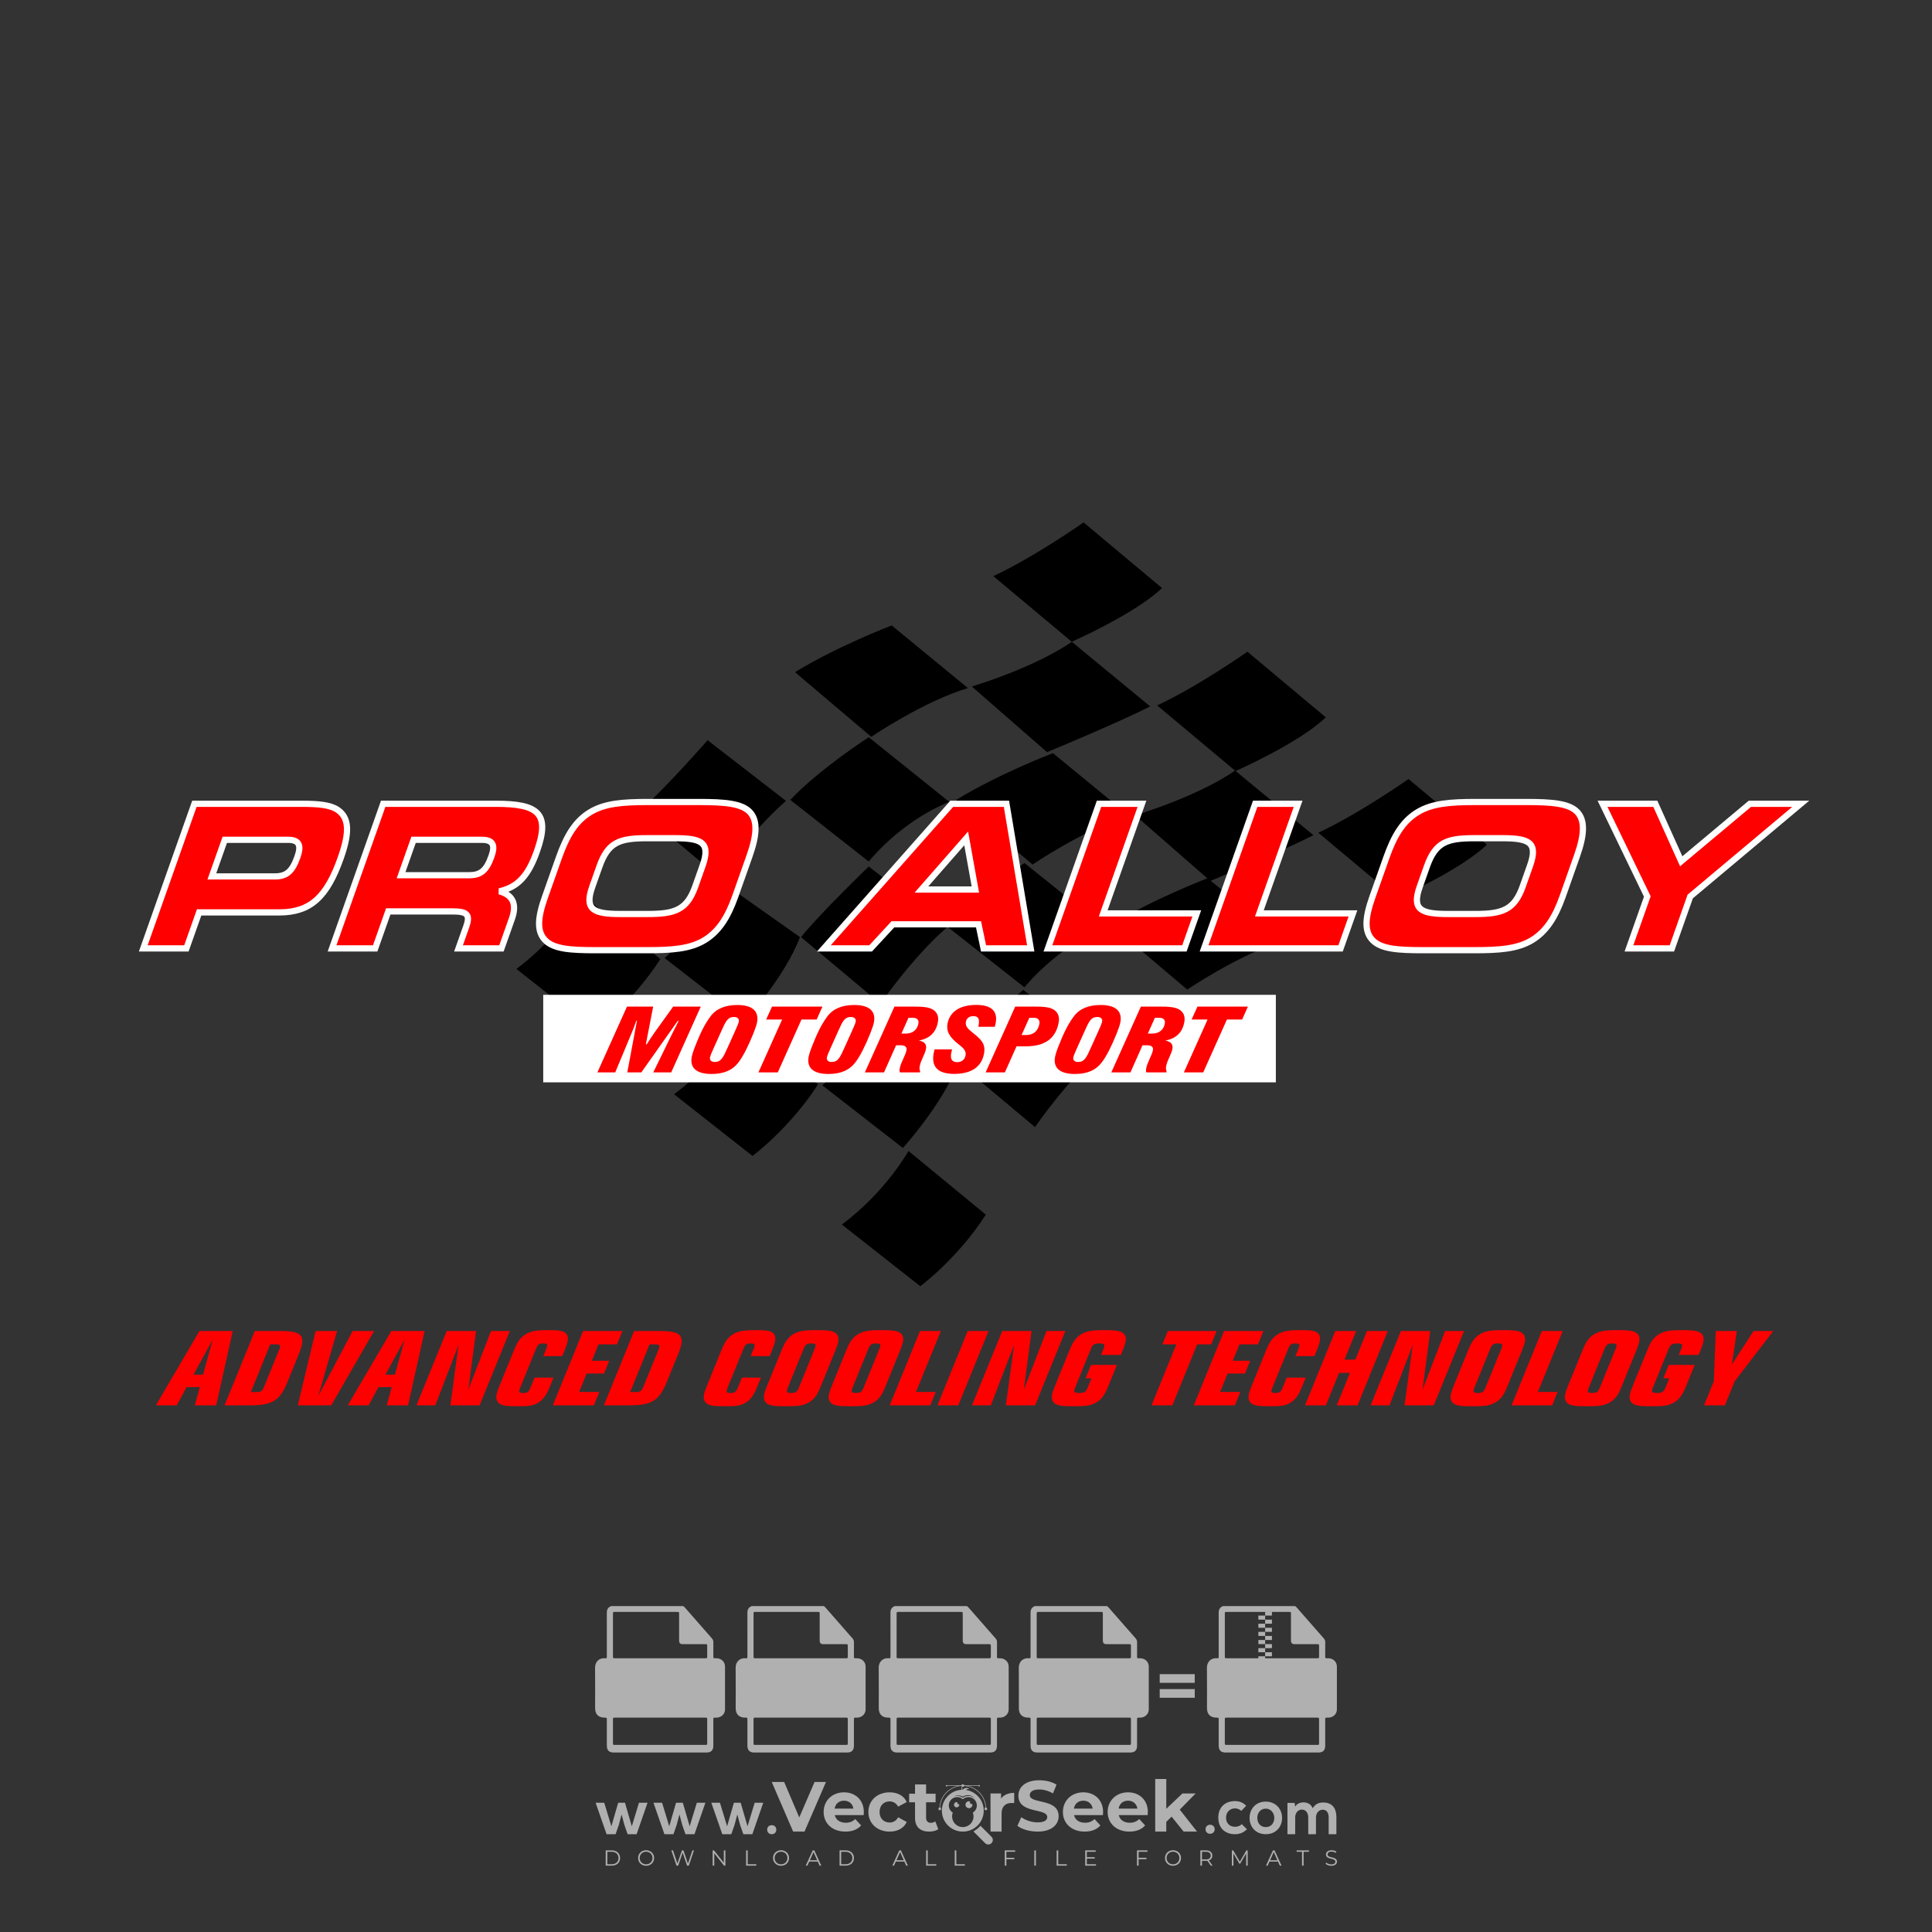 <?xml version="1.0" encoding="iso-8859-1"?>
<!-- Generator: Adobe Illustrator 27.0.0, SVG Export Plug-In . SVG Version: 6.00 Build 0)  -->
<svg version="1.1" id="Layer_1" xmlns="http://www.w3.org/2000/svg" xmlns:xlink="http://www.w3.org/1999/xlink" x="0px" y="0px"
	 viewBox="0 0 500 500" style="enable-background:new 0 0 500 500;" xml:space="preserve">
<rect x="0" y="0" width="500" height="500" fill="#333333" stroke="none"/>
<g id="watermark_1_">
	<g>
		<g id="watermark" style="opacity:0.61;">
			<g>
				<g>
					<g>
						<g>
							<polygon style="fill:#FFFFFF;" points="213.765,461.172 208.204,474.017 205.268,474.017 199.726,461.172 202.938,461.172 
								206.846,470.347 210.81,461.172 							"/>
						</g>
						<g>
							<path style="fill:#FFFFFF;" d="M223.507,469.741h-7.469c0.275,1.23,1.321,1.982,2.826,1.982c1.046,0,1.798-0.312,2.477-0.954
								l1.523,1.651c-0.917,1.046-2.294,1.597-4.074,1.597c-3.413,0-5.634-2.147-5.634-5.083c0-2.954,2.257-5.083,5.267-5.083
								c2.899,0,5.138,1.945,5.138,5.12C223.562,469.191,223.526,469.503,223.507,469.741 M216.002,468.071h4.863
								c-0.202-1.248-1.138-2.055-2.422-2.055C217.139,466.016,216.204,466.805,216.002,468.071"/>
						</g>
						<g>
							<path style="fill:#FFFFFF;" d="M224.735,468.934c0-2.973,2.294-5.083,5.505-5.083c2.074,0,3.707,0.899,4.423,2.514
								l-2.22,1.193c-0.532-0.936-1.321-1.358-2.221-1.358c-1.45,0-2.587,1.009-2.587,2.734c0,1.725,1.138,2.734,2.587,2.734
								c0.899,0,1.688-0.404,2.221-1.358l2.22,1.211c-0.716,1.578-2.349,2.495-4.423,2.495
								C227.029,474.017,224.735,471.907,224.735,468.934"/>
						</g>
						<g>
							<path style="fill:#FFFFFF;" d="M242.828,473.393c-0.587,0.422-1.45,0.624-2.331,0.624c-2.33,0-3.688-1.193-3.688-3.542
								v-4.055h-1.523v-2.202h1.523v-2.404h2.863v2.404h2.459v2.202h-2.459v4.019c0,0.844,0.458,1.303,1.229,1.303
								c0.422,0,0.844-0.128,1.156-0.367L242.828,473.393z"/>
						</g>
					</g>
					<g>
						<path style="fill:#FFFFFF;" d="M262.474,463.997v2.643c-0.238-0.018-0.422-0.037-0.642-0.037
							c-1.578,0-2.624,0.862-2.624,2.753v4.661h-2.863v-9.873h2.734v1.303C259.776,464.493,260.951,463.997,262.474,463.997"/>
					</g>
					<g>
						<path style="fill:#FFFFFF;" d="M263.299,472.53l1.009-2.239c1.083,0.789,2.697,1.339,4.239,1.339
							c1.762,0,2.477-0.587,2.477-1.376c0-2.404-7.469-0.752-7.469-5.524c0-2.184,1.762-4,5.413-4c1.615,0,3.267,0.385,4.459,1.138
							l-0.918,2.257c-1.193-0.679-2.422-1.009-3.56-1.009c-1.761,0-2.44,0.66-2.44,1.468c0,2.367,7.468,0.734,7.468,5.45
							c0,2.147-1.78,3.982-5.45,3.982C266.492,474.017,264.437,473.411,263.299,472.53"/>
					</g>
					<g>
						<path style="fill:#FFFFFF;" d="M285.428,469.741h-7.469c0.275,1.23,1.321,1.982,2.826,1.982c1.046,0,1.798-0.312,2.477-0.954
							l1.523,1.651c-0.918,1.046-2.294,1.597-4.074,1.597c-3.413,0-5.634-2.147-5.634-5.083c0-2.954,2.257-5.083,5.267-5.083
							c2.9,0,5.138,1.945,5.138,5.12C285.484,469.191,285.447,469.503,285.428,469.741 M277.923,468.071h4.863
							c-0.202-1.248-1.138-2.055-2.422-2.055C279.061,466.016,278.125,466.805,277.923,468.071"/>
					</g>
					<g>
						<path style="fill:#FFFFFF;" d="M297.007,469.741h-7.469c0.275,1.23,1.321,1.982,2.826,1.982c1.046,0,1.798-0.312,2.477-0.954
							l1.523,1.651c-0.918,1.046-2.294,1.597-4.074,1.597c-3.413,0-5.634-2.147-5.634-5.083c0-2.954,2.257-5.083,5.267-5.083
							c2.899,0,5.138,1.945,5.138,5.12C297.062,469.191,297.025,469.503,297.007,469.741 M289.501,468.071h4.863
							c-0.202-1.248-1.138-2.055-2.422-2.055C290.639,466.016,289.703,466.805,289.501,468.071"/>
					</g>
					<g>
						<polygon style="fill:#FFFFFF;" points="303.208,470.145 301.831,471.503 301.831,474.017 298.969,474.017 298.969,460.401 
							301.831,460.401 301.831,468.108 306.016,464.144 309.429,464.144 305.318,468.328 309.796,474.017 306.327,474.017 						"/>
					</g>
					<g>
						<path style="fill:#FFFFFF;" d="M256.601,475.359L256.601,475.359l-2.86-2.86c-0.435,0.508-0.953,0.943-1.534,1.284
							c-0.092,0.069-0.186,0.136-0.283,0.199l3.027,3.027c0.456,0.456,1.195,0.456,1.65,0
							C257.057,476.554,257.057,475.815,256.601,475.359"/>
					</g>
					<g>
						<path style="fill:#FFFFFF;" d="M249.984,463.244c0.221-0.173,0.495-0.281,0.797-0.281c0.042,0,0.083,0.002,0.124,0.006
							c-0.214-0.156-0.478-0.249-0.764-0.249c-0.395,0-0.744,0.18-0.981,0.458c-0.051,0-0.1,0.006-0.151,0.008
							c0.039-0.077,0.064-0.162,0.064-0.255c0-0.234-0.143-0.434-0.346-0.519c0.087,0.126,0.138,0.279,0.138,0.445
							c0,0.122-0.031,0.237-0.081,0.341c-2.811,0.201-5.03,2.539-5.03,5.4c0,2.993,2.426,5.42,5.42,5.42
							c2.993,0,5.42-2.426,5.42-5.42C254.595,465.879,252.593,463.635,249.984,463.244 M247.983,464.656
							c0.435,0,0.844,0.112,1.199,0.309c0.374-0.245,0.82-0.387,1.299-0.387c0.711,0,1.348,0.312,1.784,0.806
							c-0.435-0.379-1.004-0.61-1.627-0.61c-0.449,0-0.87,0.12-1.234,0.329c-0.079,0.046-0.156,0.096-0.229,0.15
							c-0.065-0.048-0.133-0.093-0.204-0.134c-0.369-0.219-0.8-0.344-1.26-0.344c-0.3,0-0.588,0.054-0.854,0.152
							C247.196,464.754,247.578,464.656,247.983,464.656 M251.772,469.098c0.115,0.305,0.181,0.634,0.181,0.979
							c0,1.534-1.244,2.777-2.778,2.777c-1.534,0-2.777-1.243-2.777-2.777c0-0.345,0.066-0.674,0.181-0.979
							c-0.62-0.382-1.035-1.064-1.035-1.846c0-1.197,0.971-2.168,2.168-2.168c0.565,0,1.078,0.218,1.463,0.572
							c0.386-0.354,0.899-0.572,1.464-0.572c1.197,0,2.168,0.971,2.168,2.168C252.807,468.034,252.392,468.716,251.772,469.098"/>
					</g>
					<g>
						<path style="fill:#FFFFFF;" d="M251.666,467.061c0,0.497-0.404,0.901-0.901,0.901c-0.497,0-0.901-0.404-0.901-0.901
							s0.404-0.901,0.901-0.901c0.101,0,0.197,0.017,0.287,0.047c-0.03,0.062-0.045,0.132-0.045,0.204
							c0,0.273,0.221,0.494,0.494,0.494c0.05,0,0.099-0.008,0.146-0.022C251.66,466.941,251.666,467,251.666,467.061"/>
					</g>
					<g>
						<path style="fill:#FFFFFF;" d="M248.255,467.061c0,0.376-0.305,0.681-0.681,0.681c-0.376,0-0.681-0.305-0.681-0.681
							s0.305-0.681,0.681-0.681c0.076,0,0.149,0.013,0.217,0.035c-0.023,0.047-0.034,0.1-0.034,0.155
							c0,0.206,0.167,0.374,0.374,0.374c0.038,0,0.075-0.006,0.11-0.017C248.25,466.97,248.255,467.015,248.255,467.061"/>
					</g>
					<g>
						<g>
							<g>
								<rect x="242.908" y="467.83" style="fill:#FFFFFF;" width="0.616" height="0.616"/>
							</g>
							<g>
								<rect x="254.827" y="467.83" style="fill:#FFFFFF;" width="0.616" height="0.616"/>
							</g>
							<g>
								<path style="fill:#FFFFFF;" d="M255.205,468.082h-0.14c0-3.248-2.642-5.89-5.89-5.89c-3.248,0-5.89,2.642-5.89,5.89h-0.14
									c0-1.611,0.627-3.125,1.766-4.264c1.139-1.139,2.653-1.766,4.264-1.766c1.611,0,3.125,0.627,4.264,1.766
									C254.578,464.957,255.205,466.471,255.205,468.082"/>
							</g>
						</g>
						<g>
							<rect x="248.868" y="461.814" style="fill:#FFFFFF;" width="0.616" height="0.616"/>
						</g>
						<g>
							<rect x="244.95" y="462.052" style="fill:#FFFFFF;" width="8.45" height="0.14"/>
						</g>
						<g>
							<path style="fill:#FFFFFF;" d="M245.174,462.15c0,0.108-0.088,0.196-0.196,0.196c-0.108,0-0.196-0.088-0.196-0.196
								c0-0.108,0.088-0.196,0.196-0.196C245.086,461.954,245.174,462.042,245.174,462.15"/>
						</g>
						<g>
							<path style="fill:#FFFFFF;" d="M253.596,462.15c0,0.108-0.088,0.196-0.196,0.196c-0.108,0-0.196-0.088-0.196-0.196
								c0-0.108,0.088-0.196,0.196-0.196C253.509,461.954,253.596,462.042,253.596,462.15"/>
						</g>
					</g>
				</g>
				<g>
					<path style="fill:#FFFFFF;" d="M314.356,473.409c0,1.559-2.364,1.559-2.364,0C311.993,471.851,314.356,471.851,314.356,473.409
						z"/>
				</g>
				<g>
					<g>
						<g>
							<path style="fill:#FFFFFF;" d="M161.739,466.549l1.772,6.088l1.855-6.088h2.215l-2.823,8.14h-2.33l-0.837-2.396l-0.722-2.708
								l-0.722,2.708l-0.837,2.396h-2.33l-2.839-8.14h2.231l1.855,6.088l1.756-6.088H161.739z"/>
						</g>
						<g>
							<path style="fill:#FFFFFF;" d="M176.713,466.549l1.772,6.088l1.855-6.088h2.215l-2.823,8.14h-2.33l-0.837-2.396l-0.722-2.708
								l-0.722,2.708l-0.837,2.396h-2.33l-2.839-8.14h2.231l1.855,6.088l1.756-6.088H176.713z"/>
						</g>
						<g>
							<path style="fill:#FFFFFF;" d="M191.687,466.549l1.772,6.088l1.855-6.088h2.215l-2.823,8.14h-2.33l-0.837-2.396l-0.722-2.708
								l-0.722,2.708l-0.837,2.396h-2.33l-2.839-8.14h2.231l1.855,6.088l1.756-6.088H191.687z"/>
						</g>
					</g>
					<g>
						<path style="fill:#FFFFFF;" d="M200.908,473.52c0,1.559-2.364,1.559-2.364,0C198.545,471.962,200.908,471.962,200.908,473.52z
							"/>
					</g>
					<g>
						<path style="fill:#FFFFFF;" d="M322.71,473.409c-0.935,0.919-1.919,1.28-3.117,1.28c-2.346,0-4.3-1.411-4.3-4.282
							s1.953-4.284,4.3-4.284c1.149,0,2.035,0.329,2.921,1.199l-1.264,1.329c-0.476-0.428-1.066-0.64-1.623-0.64
							c-1.346,0-2.33,0.985-2.33,2.396c0,1.542,1.05,2.362,2.297,2.362c0.64,0,1.28-0.18,1.772-0.672L322.71,473.409z"/>
					</g>
					<g>
						<path style="fill:#FFFFFF;" d="M331.805,470.472c0,2.33-1.591,4.217-4.217,4.217c-2.626,0-4.201-1.887-4.201-4.217
							c0-2.314,1.609-4.217,4.185-4.217C330.149,466.255,331.805,468.158,331.805,470.472z M325.389,470.472
							c0,1.231,0.739,2.38,2.199,2.38c1.46,0,2.199-1.149,2.199-2.38c0-1.215-0.854-2.396-2.199-2.396
							C326.144,468.077,325.389,469.258,325.389,470.472z"/>
					</g>
					<g>
						<path style="fill:#FFFFFF;" d="M338.572,474.689v-4.332c0-1.068-0.559-2.035-1.658-2.035c-1.082,0-1.722,0.967-1.722,2.035
							v4.332h-2.003v-8.107h1.855l0.148,0.985c0.426-0.82,1.362-1.116,2.133-1.116c0.969,0,1.937,0.394,2.396,1.51
							c0.723-1.149,1.658-1.478,2.708-1.478c2.297,0,3.43,1.412,3.43,3.84v4.365h-2.003v-4.365c0-1.066-0.442-1.97-1.526-1.97
							c-1.082,0-1.756,0.935-1.756,2.003v4.332H338.572z"/>
					</g>
				</g>
			</g>
		</g>
		<g style="opacity:0.61;">
			<g>
				<g>
					<path style="fill:#FFFFFF;" d="M345.988,431.299c-0.006-1.224-0.959-2.121-2.189-2.14c-0.924-0.014-0.832,0.12-0.834-0.867
						c-0.003-1.097-0.007-2.194,0.003-3.292c0.003-0.379-0.112-0.691-0.362-0.976c-2.342-2.668-4.678-5.342-7.019-8.011
						c-0.12-0.137-0.275-0.244-0.414-0.366c-6.214,0-12.427,0-18.641,0c-0.794,0.293-1.14,0.868-1.138,1.709
						c0.01,3.748,0.004,7.496,0.004,11.243c0,0.556-0.003,0.589-0.55,0.551c-1.497-0.102-2.516,0.986-2.497,2.492
						c0.044,3.476,0.013,6.953,0.014,10.429c0.001,1.58,0.867,2.443,2.45,2.449c0.582,0.002,0.582,0.002,0.582,0.6
						c0,2.219-0.001,4.438,0.001,6.657c0.001,1.192,0.58,1.771,1.768,1.771c8.013,0.001,16.027,0.001,24.04,0
						c1.168,0,1.755-0.583,1.757-1.745c0.002-2.256,0-4.512,0.001-6.768c0-0.512,0.002-0.511,0.52-0.515
						c0.271-0.002,0.541,0.008,0.809-0.058c0.996-0.246,1.69-1.044,1.694-2.069C346.003,438.696,346.005,434.997,345.988,431.299z
						 M317.537,417.162c5.337,0,10.674,0,16.01,0c0.548,0,0.554,0.007,0.554,0.561c0.001,2.243-0.001,4.486,0.001,6.73
						c0.001,0.811,0.249,1.059,1.06,1.059c1.91,0.001,3.821,0,5.731,0.001c0.458,0,0.479,0.021,0.481,0.483
						c0.003,0.887,0.002,1.775,0,2.662c-0.001,0.477-0.024,0.498-0.504,0.499c-3.895,0.001-7.79,0-11.684,0
						c-3.882,0-7.765,0-11.647,0c-0.55,0-0.552-0.001-0.552-0.561c-0.001-3.624-0.001-7.247,0-10.871
						C316.987,417.166,316.991,417.162,317.537,417.162z M340.822,451.579c-3.883,0.001-7.766,0-11.65,0c-3.871,0-7.742,0-11.613,0
						c-0.572,0-0.574-0.002-0.574-0.579c-0.001-1.997-0.001-3.994,0.001-5.991c0-0.464,0.023-0.486,0.478-0.487
						c7.803-0.001,15.607-0.001,23.41,0c0.478,0,0.499,0.02,0.499,0.503c0.002,1.997,0.001,3.994,0,5.991
						C341.375,451.574,341.37,451.579,340.822,451.579z"/>
				</g>
				<g>
					<g>
						<rect x="327.418" y="417.053" style="fill:#FFFFFF;" width="1.757" height="1.054"/>
					</g>
					<g>
						<rect x="325.662" y="418.107" style="fill:#FFFFFF;" width="1.757" height="1.054"/>
					</g>
					<g>
						<rect x="327.418" y="419.161" style="fill:#FFFFFF;" width="1.757" height="1.054"/>
					</g>
					<g>
						<rect x="325.662" y="420.215" style="fill:#FFFFFF;" width="1.757" height="1.054"/>
					</g>
					<g>
						<rect x="327.418" y="421.269" style="fill:#FFFFFF;" width="1.757" height="1.054"/>
					</g>
					<g>
						<rect x="325.662" y="422.323" style="fill:#FFFFFF;" width="1.757" height="1.054"/>
					</g>
					<g>
						<rect x="327.418" y="423.378" style="fill:#FFFFFF;" width="1.757" height="1.054"/>
					</g>
					<g>
						<rect x="325.662" y="424.432" style="fill:#FFFFFF;" width="1.757" height="1.054"/>
					</g>
					<g>
						<rect x="327.418" y="425.486" style="fill:#FFFFFF;" width="1.757" height="1.054"/>
					</g>
					<g>
						<rect x="325.662" y="426.54" style="fill:#FFFFFF;" width="1.757" height="1.054"/>
					</g>
					<g>
						<rect x="327.418" y="427.594" style="fill:#FFFFFF;" width="1.757" height="1.054"/>
					</g>
					<g>
						<rect x="325.662" y="428.648" style="fill:#FFFFFF;" width="1.757" height="1.054"/>
					</g>
				</g>
			</g>
			<g>
				<path style="fill:#FFFFFF;" d="M187.637,431.299c-0.006-1.224-0.959-2.121-2.189-2.14c-0.924-0.014-0.832,0.12-0.834-0.867
					c-0.003-1.097-0.007-2.194,0.003-3.292c0.003-0.379-0.112-0.691-0.362-0.976c-2.342-2.668-4.678-5.342-7.019-8.011
					c-0.12-0.137-0.275-0.244-0.414-0.366c-6.214,0-12.427,0-18.641,0c-0.794,0.293-1.14,0.868-1.138,1.709
					c0.01,3.748,0.004,7.496,0.004,11.243c0,0.556-0.003,0.589-0.55,0.551c-1.497-0.102-2.516,0.986-2.497,2.492
					c0.044,3.476,0.013,6.953,0.014,10.429c0.001,1.58,0.867,2.443,2.45,2.449c0.582,0.002,0.582,0.002,0.582,0.6
					c0,2.219-0.001,4.438,0.001,6.657c0.001,1.192,0.58,1.771,1.768,1.771c8.013,0.001,16.027,0.001,24.04,0
					c1.168,0,1.755-0.583,1.757-1.745c0.002-2.256,0-4.512,0.001-6.768c0-0.512,0.002-0.511,0.52-0.515
					c0.271-0.002,0.541,0.008,0.809-0.058c0.996-0.246,1.69-1.044,1.694-2.069C187.652,438.696,187.655,434.997,187.637,431.299z
					 M159.187,417.162c5.337,0,10.674,0,16.01,0c0.548,0,0.554,0.007,0.554,0.561c0.001,2.243-0.001,4.486,0.001,6.73
					c0.001,0.811,0.249,1.059,1.06,1.059c1.91,0.001,3.821,0,5.731,0.001c0.458,0,0.479,0.021,0.481,0.483
					c0.003,0.887,0.002,1.775,0,2.662c-0.001,0.477-0.024,0.498-0.504,0.499c-3.895,0.001-7.79,0-11.684,0
					c-3.882,0-7.765,0-11.647,0c-0.55,0-0.552-0.001-0.552-0.561c-0.001-3.624-0.001-7.247,0-10.871
					C158.636,417.166,158.64,417.162,159.187,417.162z M182.472,451.579c-3.883,0.001-7.766,0-11.65,0c-3.871,0-7.742,0-11.613,0
					c-0.572,0-0.574-0.002-0.574-0.579c-0.001-1.997-0.001-3.994,0.001-5.991c0-0.464,0.023-0.486,0.478-0.487
					c7.803-0.001,15.607-0.001,23.41,0c0.478,0,0.499,0.02,0.499,0.503c0.002,1.997,0.001,3.994,0,5.991
					C183.024,451.574,183.019,451.579,182.472,451.579z"/>
			</g>
			<g>
				<path style="fill:#FFFFFF;" d="M159.779,440.669v-7.897h2.779c0.375,0,0.726,0.061,1.053,0.182
					c0.327,0.121,0.612,0.292,0.855,0.513c0.242,0.221,0.434,0.483,0.573,0.789c0.14,0.305,0.21,0.642,0.21,1.009
					c0,0.375-0.07,0.715-0.21,1.02c-0.14,0.305-0.331,0.568-0.573,0.789c-0.243,0.221-0.528,0.392-0.855,0.513
					c-0.327,0.121-0.678,0.182-1.053,0.182h-1.29v2.901H159.779z M162.58,436.356c0.39,0,0.684-0.111,0.882-0.331
					c0.199-0.22,0.298-0.474,0.298-0.761c0-0.14-0.024-0.276-0.072-0.408c-0.048-0.132-0.121-0.248-0.221-0.347
					c-0.099-0.099-0.223-0.178-0.37-0.237c-0.147-0.059-0.32-0.089-0.518-0.089h-1.312v2.173H162.58z"/>
				<path style="fill:#FFFFFF;" d="M166.308,432.771h1.731l3.177,5.294h0.088l-0.088-1.522v-3.772h1.478v7.897h-1.566l-3.353-5.592
					h-0.088l0.088,1.522v4.07h-1.467V432.771z"/>
				<path style="fill:#FFFFFF;" d="M177.922,436.334h3.872c0.022,0.089,0.04,0.195,0.055,0.32c0.014,0.125,0.022,0.25,0.022,0.375
					c0,0.507-0.077,0.985-0.231,1.434c-0.154,0.449-0.397,0.849-0.728,1.202c-0.353,0.375-0.776,0.666-1.268,0.871
					c-0.493,0.206-1.055,0.309-1.688,0.309c-0.574,0-1.114-0.103-1.622-0.309c-0.507-0.206-0.948-0.492-1.323-0.86
					c-0.375-0.367-0.673-0.803-0.894-1.307c-0.221-0.504-0.331-1.053-0.331-1.649c0-0.595,0.11-1.145,0.331-1.649
					c0.221-0.504,0.518-0.939,0.894-1.307c0.375-0.367,0.816-0.654,1.323-0.86c0.507-0.206,1.048-0.309,1.622-0.309
					c0.64,0,1.211,0.11,1.715,0.331c0.504,0.221,0.935,0.526,1.296,0.915l-1.025,1.004c-0.258-0.272-0.544-0.48-0.861-0.623
					c-0.316-0.143-0.695-0.215-1.136-0.215c-0.361,0-0.703,0.065-1.026,0.193c-0.324,0.129-0.607,0.311-0.85,0.546
					c-0.242,0.235-0.436,0.52-0.579,0.855c-0.143,0.335-0.215,0.708-0.215,1.119c0,0.412,0.072,0.785,0.215,1.12
					c0.143,0.335,0.338,0.62,0.584,0.855c0.246,0.235,0.531,0.418,0.855,0.546c0.323,0.129,0.669,0.193,1.037,0.193
					c0.419,0,0.773-0.061,1.064-0.182c0.29-0.121,0.538-0.278,0.744-0.469c0.148-0.132,0.275-0.3,0.381-0.502
					c0.106-0.202,0.189-0.428,0.248-0.678h-2.482V436.334z"/>
			</g>
			<g>
				<path style="fill:#FFFFFF;" d="M224.019,431.299c-0.006-1.224-0.959-2.121-2.189-2.14c-0.924-0.014-0.832,0.12-0.834-0.867
					c-0.003-1.097-0.007-2.194,0.003-3.292c0.003-0.379-0.112-0.691-0.362-0.976c-2.342-2.668-4.678-5.342-7.019-8.011
					c-0.12-0.137-0.275-0.244-0.414-0.366c-6.214,0-12.427,0-18.641,0c-0.794,0.293-1.14,0.868-1.138,1.709
					c0.01,3.748,0.004,7.496,0.004,11.243c0,0.556-0.003,0.589-0.55,0.551c-1.497-0.102-2.516,0.986-2.497,2.492
					c0.044,3.476,0.013,6.953,0.014,10.429c0.001,1.58,0.867,2.443,2.45,2.449c0.582,0.002,0.582,0.002,0.582,0.6
					c0,2.219-0.001,4.438,0.001,6.657c0.001,1.192,0.58,1.771,1.768,1.771c8.013,0.001,16.027,0.001,24.04,0
					c1.168,0,1.755-0.583,1.757-1.745c0.002-2.256,0-4.512,0.001-6.768c0-0.512,0.002-0.511,0.52-0.515
					c0.271-0.002,0.541,0.008,0.809-0.058c0.997-0.246,1.69-1.044,1.694-2.069C224.034,438.696,224.036,434.997,224.019,431.299z
					 M195.568,417.162c5.337,0,10.674,0,16.01,0c0.548,0,0.554,0.007,0.554,0.561c0.001,2.243-0.001,4.486,0.001,6.73
					c0.001,0.811,0.249,1.059,1.06,1.059c1.91,0.001,3.821,0,5.731,0.001c0.458,0,0.479,0.021,0.481,0.483
					c0.003,0.887,0.002,1.775,0,2.662c-0.001,0.477-0.024,0.498-0.504,0.499c-3.895,0.001-7.79,0-11.684,0
					c-3.882,0-7.765,0-11.647,0c-0.55,0-0.552-0.001-0.552-0.561c-0.001-3.624-0.001-7.247,0-10.871
					C195.018,417.166,195.022,417.162,195.568,417.162z M218.854,451.579c-3.883,0.001-7.766,0-11.65,0c-3.871,0-7.742,0-11.613,0
					c-0.572,0-0.574-0.002-0.574-0.579c-0.001-1.997-0.001-3.994,0.001-5.991c0-0.464,0.023-0.486,0.478-0.487
					c7.803-0.001,15.607-0.001,23.41,0c0.478,0,0.499,0.02,0.499,0.503c0.002,1.997,0.001,3.994,0,5.991
					C219.406,451.574,219.401,451.579,218.854,451.579z"/>
			</g>
			<g>
				<path style="fill:#FFFFFF;" d="M205.111,432.771h1.699l2.967,7.897h-1.644l-0.651-1.886h-3.044l-0.651,1.886h-1.643
					L205.111,432.771z M206.997,437.415l-0.706-1.974l-0.287-0.96h-0.088l-0.287,0.96l-0.706,1.974H206.997z"/>
				<path style="fill:#FFFFFF;" d="M211.331,434.536c-0.125,0-0.245-0.024-0.359-0.072c-0.114-0.048-0.213-0.114-0.298-0.199
					c-0.084-0.084-0.151-0.182-0.198-0.292c-0.048-0.11-0.072-0.232-0.072-0.364s0.024-0.254,0.072-0.364
					c0.048-0.11,0.114-0.208,0.198-0.292c0.084-0.084,0.184-0.151,0.298-0.198c0.114-0.048,0.233-0.072,0.359-0.072
					c0.257,0,0.478,0.09,0.662,0.27c0.184,0.181,0.276,0.399,0.276,0.656s-0.092,0.476-0.276,0.656
					C211.809,434.446,211.589,434.536,211.331,434.536z M210.615,440.669v-5.404h1.445v5.404H210.615z"/>
			</g>
			<g>
				<path style="fill:#FFFFFF;" d="M261.044,431.299c-0.006-1.224-0.959-2.121-2.189-2.14c-0.924-0.014-0.832,0.12-0.834-0.867
					c-0.003-1.097-0.007-2.194,0.003-3.292c0.003-0.379-0.112-0.691-0.362-0.976c-2.342-2.668-4.678-5.342-7.019-8.011
					c-0.12-0.137-0.275-0.244-0.414-0.366c-6.214,0-12.427,0-18.641,0c-0.794,0.293-1.14,0.868-1.138,1.709
					c0.01,3.748,0.004,7.496,0.004,11.243c0,0.556-0.003,0.589-0.55,0.551c-1.497-0.102-2.516,0.986-2.497,2.492
					c0.044,3.476,0.013,6.953,0.014,10.429c0.001,1.58,0.867,2.443,2.45,2.449c0.582,0.002,0.582,0.002,0.582,0.6
					c0,2.219-0.001,4.438,0.001,6.657c0.001,1.192,0.58,1.771,1.768,1.771c8.013,0.001,16.027,0.001,24.04,0
					c1.168,0,1.755-0.583,1.757-1.745c0.002-2.256,0-4.512,0.001-6.768c0-0.512,0.002-0.511,0.52-0.515
					c0.271-0.002,0.541,0.008,0.809-0.058c0.996-0.246,1.69-1.044,1.694-2.069C261.059,438.696,261.061,434.997,261.044,431.299z
					 M232.593,417.162c5.337,0,10.674,0,16.01,0c0.548,0,0.554,0.007,0.554,0.561c0.001,2.243-0.001,4.486,0.001,6.73
					c0.001,0.811,0.249,1.059,1.06,1.059c1.91,0.001,3.821,0,5.731,0.001c0.458,0,0.479,0.021,0.481,0.483
					c0.003,0.887,0.002,1.775,0,2.662c-0.001,0.477-0.024,0.498-0.504,0.499c-3.895,0.001-7.79,0-11.684,0
					c-3.882,0-7.765,0-11.647,0c-0.55,0-0.552-0.001-0.552-0.561c-0.001-3.624-0.001-7.247,0-10.871
					C232.042,417.166,232.047,417.162,232.593,417.162z M255.878,451.579c-3.883,0.001-7.766,0-11.65,0c-3.871,0-7.742,0-11.613,0
					c-0.572,0-0.574-0.002-0.574-0.579c-0.001-1.997-0.001-3.994,0.001-5.991c0-0.464,0.023-0.486,0.478-0.487
					c7.803-0.001,15.607-0.001,23.41,0c0.478,0,0.499,0.02,0.499,0.503c0.002,1.997,0.001,3.994,0,5.991
					C256.431,451.574,256.426,451.579,255.878,451.579z"/>
			</g>
			<g>
				<path style="fill:#FFFFFF;" d="M236.361,440.845c-0.338,0-0.662-0.048-0.971-0.143c-0.309-0.095-0.592-0.239-0.849-0.43
					c-0.257-0.191-0.481-0.425-0.673-0.7c-0.191-0.276-0.342-0.597-0.452-0.965l1.401-0.551c0.103,0.397,0.283,0.726,0.54,0.987
					c0.257,0.261,0.596,0.392,1.015,0.392c0.154,0,0.303-0.02,0.447-0.061c0.143-0.04,0.272-0.099,0.386-0.176
					s0.204-0.175,0.27-0.292c0.066-0.118,0.099-0.254,0.099-0.408c0-0.147-0.026-0.279-0.077-0.397
					c-0.051-0.117-0.138-0.227-0.259-0.331c-0.121-0.103-0.28-0.202-0.475-0.298c-0.195-0.095-0.435-0.195-0.722-0.298l-0.485-0.176
					c-0.213-0.073-0.429-0.173-0.645-0.298c-0.217-0.125-0.413-0.276-0.59-0.452c-0.177-0.176-0.322-0.384-0.436-0.623
					c-0.114-0.239-0.171-0.509-0.171-0.81c0-0.309,0.06-0.597,0.182-0.866c0.121-0.268,0.294-0.503,0.518-0.706
					c0.224-0.202,0.492-0.36,0.805-0.474s0.66-0.171,1.042-0.171c0.397,0,0.74,0.053,1.031,0.16
					c0.291,0.107,0.537,0.243,0.739,0.408c0.202,0.165,0.366,0.348,0.491,0.546c0.125,0.199,0.217,0.386,0.276,0.563l-1.312,0.551
					c-0.074-0.221-0.208-0.419-0.402-0.596c-0.195-0.176-0.462-0.265-0.8-0.265c-0.324,0-0.592,0.075-0.805,0.226
					c-0.213,0.151-0.32,0.348-0.32,0.59c0,0.235,0.103,0.436,0.309,0.601c0.206,0.165,0.533,0.325,0.982,0.48l0.497,0.165
					c0.316,0.111,0.605,0.237,0.866,0.381c0.261,0.143,0.485,0.314,0.673,0.513c0.187,0.199,0.331,0.425,0.43,0.678
					c0.1,0.254,0.149,0.546,0.149,0.877c0,0.412-0.083,0.767-0.248,1.064c-0.165,0.298-0.377,0.542-0.634,0.734
					c-0.258,0.191-0.548,0.335-0.872,0.43C236.986,440.797,236.67,440.845,236.361,440.845z"/>
				<path style="fill:#FFFFFF;" d="M239.516,432.771h1.61l1.633,4.754l0.287,1.015h0.088l0.309-1.015l1.699-4.754h1.61l-2.879,7.897
					h-1.566L239.516,432.771z"/>
				<path style="fill:#FFFFFF;" d="M251.097,436.334h3.871c0.022,0.089,0.04,0.195,0.055,0.32c0.015,0.125,0.023,0.25,0.023,0.375
					c0,0.507-0.078,0.985-0.232,1.434c-0.154,0.449-0.397,0.849-0.728,1.202c-0.353,0.375-0.775,0.666-1.268,0.871
					c-0.493,0.206-1.055,0.309-1.688,0.309c-0.574,0-1.114-0.103-1.621-0.309c-0.507-0.206-0.949-0.492-1.324-0.86
					c-0.375-0.367-0.673-0.803-0.894-1.307c-0.22-0.504-0.331-1.053-0.331-1.649c0-0.595,0.11-1.145,0.331-1.649
					c0.221-0.504,0.518-0.939,0.894-1.307c0.375-0.367,0.816-0.654,1.324-0.86c0.507-0.206,1.047-0.309,1.621-0.309
					c0.64,0,1.211,0.11,1.715,0.331c0.504,0.221,0.936,0.526,1.296,0.915l-1.026,1.004c-0.257-0.272-0.544-0.48-0.861-0.623
					c-0.316-0.143-0.694-0.215-1.136-0.215c-0.36,0-0.702,0.065-1.026,0.193c-0.323,0.129-0.607,0.311-0.849,0.546
					c-0.243,0.235-0.436,0.52-0.579,0.855c-0.143,0.335-0.215,0.708-0.215,1.119c0,0.412,0.072,0.785,0.215,1.12
					c0.143,0.335,0.338,0.62,0.585,0.855c0.246,0.235,0.531,0.418,0.854,0.546c0.324,0.129,0.669,0.193,1.037,0.193
					c0.419,0,0.774-0.061,1.064-0.182c0.29-0.121,0.539-0.278,0.745-0.469c0.147-0.132,0.274-0.3,0.38-0.502
					c0.107-0.202,0.189-0.428,0.248-0.678h-2.482V436.334z"/>
			</g>
			<g>
				<path style="fill:#FFFFFF;" d="M297.3,431.299c-0.006-1.224-0.959-2.121-2.189-2.14c-0.924-0.014-0.832,0.12-0.834-0.867
					c-0.003-1.097-0.007-2.194,0.003-3.292c0.003-0.379-0.112-0.691-0.362-0.976c-2.342-2.668-4.678-5.342-7.019-8.011
					c-0.12-0.137-0.275-0.244-0.414-0.366c-6.214,0-12.427,0-18.641,0c-0.794,0.293-1.14,0.868-1.138,1.709
					c0.01,3.748,0.004,7.496,0.004,11.243c0,0.556-0.003,0.589-0.55,0.551c-1.497-0.102-2.516,0.986-2.497,2.492
					c0.044,3.476,0.013,6.953,0.014,10.429c0.001,1.58,0.867,2.443,2.45,2.449c0.582,0.002,0.582,0.002,0.582,0.6
					c0,2.219-0.001,4.438,0.001,6.657c0.001,1.192,0.58,1.771,1.768,1.771c8.013,0.001,16.027,0.001,24.04,0
					c1.168,0,1.755-0.583,1.757-1.745c0.002-2.256,0-4.512,0.001-6.768c0-0.512,0.002-0.511,0.52-0.515
					c0.271-0.002,0.541,0.008,0.809-0.058c0.996-0.246,1.69-1.044,1.694-2.069C297.315,438.696,297.318,434.997,297.3,431.299z
					 M268.85,417.162c5.337,0,10.674,0,16.01,0c0.548,0,0.554,0.007,0.554,0.561c0.001,2.243-0.001,4.486,0.001,6.73
					c0.001,0.811,0.249,1.059,1.06,1.059c1.91,0.001,3.821,0,5.731,0.001c0.458,0,0.479,0.021,0.481,0.483
					c0.003,0.887,0.002,1.775,0,2.662c-0.001,0.477-0.024,0.498-0.504,0.499c-3.895,0.001-7.79,0-11.684,0
					c-3.882,0-7.765,0-11.647,0c-0.55,0-0.552-0.001-0.552-0.561c-0.001-3.624-0.001-7.247,0-10.871
					C268.299,417.166,268.303,417.162,268.85,417.162z M292.135,451.579c-3.883,0.001-7.766,0-11.65,0c-3.871,0-7.742,0-11.613,0
					c-0.572,0-0.574-0.002-0.574-0.579c-0.001-1.997-0.001-3.994,0.001-5.991c0-0.464,0.023-0.486,0.478-0.487
					c7.803-0.001,15.607-0.001,23.41,0c0.478,0,0.499,0.02,0.499,0.503c0.001,1.997,0.001,3.994,0,5.991
					C292.687,451.574,292.682,451.579,292.135,451.579z"/>
			</g>
			<g>
				<path style="fill:#FFFFFF;" d="M272.966,434.183v1.831h3.165v1.412h-3.165v1.831h3.518v1.412h-5.007v-7.897h5.007v1.412H272.966
					z"/>
				<path style="fill:#FFFFFF;" d="M277.852,440.669v-7.897h2.779c0.375,0,0.726,0.061,1.053,0.182
					c0.327,0.121,0.612,0.292,0.855,0.513c0.243,0.221,0.434,0.483,0.574,0.789c0.14,0.305,0.209,0.642,0.209,1.009
					c0,0.375-0.07,0.715-0.209,1.02c-0.14,0.305-0.331,0.568-0.574,0.789c-0.243,0.221-0.528,0.392-0.855,0.513
					c-0.327,0.121-0.678,0.182-1.053,0.182h-1.29v2.901H277.852z M280.653,436.356c0.389,0,0.684-0.111,0.882-0.331
					c0.199-0.22,0.298-0.474,0.298-0.761c0-0.14-0.024-0.276-0.072-0.408c-0.048-0.132-0.121-0.248-0.221-0.347
					c-0.099-0.099-0.222-0.178-0.37-0.237c-0.147-0.059-0.32-0.089-0.518-0.089h-1.312v2.173H280.653z"/>
				<path style="fill:#FFFFFF;" d="M286.797,440.845c-0.338,0-0.662-0.048-0.971-0.143c-0.309-0.095-0.592-0.239-0.849-0.43
					c-0.257-0.191-0.482-0.425-0.673-0.7c-0.191-0.276-0.342-0.597-0.452-0.965l1.401-0.551c0.103,0.397,0.283,0.726,0.541,0.987
					c0.257,0.261,0.595,0.392,1.015,0.392c0.154,0,0.303-0.02,0.447-0.061c0.143-0.04,0.272-0.099,0.386-0.176
					c0.114-0.077,0.204-0.175,0.27-0.292c0.066-0.118,0.1-0.254,0.1-0.408c0-0.147-0.026-0.279-0.077-0.397
					c-0.051-0.117-0.138-0.227-0.259-0.331c-0.121-0.103-0.279-0.202-0.474-0.298c-0.195-0.095-0.436-0.195-0.723-0.298
					l-0.485-0.176c-0.213-0.073-0.428-0.173-0.645-0.298c-0.217-0.125-0.414-0.276-0.59-0.452c-0.176-0.176-0.322-0.384-0.436-0.623
					c-0.114-0.239-0.171-0.509-0.171-0.81c0-0.309,0.061-0.597,0.182-0.866c0.121-0.268,0.294-0.503,0.518-0.706
					c0.224-0.202,0.493-0.36,0.805-0.474c0.312-0.114,0.66-0.171,1.042-0.171c0.397,0,0.741,0.053,1.031,0.16
					c0.29,0.107,0.537,0.243,0.739,0.408c0.202,0.165,0.365,0.348,0.491,0.546c0.125,0.199,0.217,0.386,0.276,0.563l-1.312,0.551
					c-0.074-0.221-0.208-0.419-0.403-0.596c-0.195-0.176-0.462-0.265-0.799-0.265c-0.324,0-0.592,0.075-0.805,0.226
					c-0.213,0.151-0.32,0.348-0.32,0.59c0,0.235,0.103,0.436,0.309,0.601c0.206,0.165,0.533,0.325,0.982,0.48l0.496,0.165
					c0.316,0.111,0.605,0.237,0.866,0.381c0.261,0.143,0.485,0.314,0.673,0.513c0.187,0.199,0.331,0.425,0.43,0.678
					c0.099,0.254,0.149,0.546,0.149,0.877c0,0.412-0.083,0.767-0.248,1.064c-0.165,0.298-0.377,0.542-0.634,0.734
					c-0.258,0.191-0.548,0.335-0.872,0.43C287.422,440.797,287.105,440.845,286.797,440.845z"/>
			</g>
			<g>
				<path style="fill:#FFFFFF;" d="M321.394,439.168l4.004-4.985h-3.827v-1.412h5.559v1.5l-3.96,4.985h4.004v1.412h-5.779V439.168z"
					/>
				<path style="fill:#FFFFFF;" d="M328.409,432.771h1.489v7.897h-1.489V432.771z"/>
				<path style="fill:#FFFFFF;" d="M331.486,440.669v-7.897h2.779c0.375,0,0.726,0.061,1.053,0.182
					c0.327,0.121,0.612,0.292,0.855,0.513s0.434,0.483,0.574,0.789c0.14,0.305,0.209,0.642,0.209,1.009
					c0,0.375-0.07,0.715-0.209,1.02c-0.14,0.305-0.331,0.568-0.574,0.789c-0.243,0.221-0.528,0.392-0.855,0.513
					c-0.327,0.121-0.678,0.182-1.053,0.182h-1.29v2.901H331.486z M334.288,436.356c0.389,0,0.684-0.111,0.882-0.331
					c0.199-0.22,0.298-0.474,0.298-0.761c0-0.14-0.024-0.276-0.072-0.408c-0.048-0.132-0.121-0.248-0.221-0.347
					c-0.099-0.099-0.222-0.178-0.37-0.237c-0.147-0.059-0.32-0.089-0.518-0.089h-1.312v2.173H334.288z"/>
			</g>
		</g>
		<g style="opacity:0.61;">
			<path style="fill:#FFFFFF;" d="M300.133,433.27h9.067v2.242h-9.067V433.27z M300.133,437.136h9.067v2.243h-9.067V437.136z"/>
		</g>
	</g>
	<g style="opacity:0.61;">
		<path style="fill:#FFFFFF;" d="M156.756,478.878h1.607c1.263,0,2.114,0.812,2.114,1.974c0,1.161-0.851,1.973-2.114,1.973h-1.607
			V478.878z M158.34,482.464c1.049,0,1.725-0.665,1.725-1.612c0-0.947-0.677-1.613-1.725-1.613h-1.167v3.225H158.34z"/>
		<path style="fill:#FFFFFF;" d="M165.139,480.851c0-1.15,0.879-2.007,2.075-2.007c1.184,0,2.069,0.851,2.069,2.007
			c0,1.156-0.885,2.007-2.069,2.007C166.019,482.858,165.139,482.002,165.139,480.851z M168.866,480.851
			c0-0.942-0.705-1.635-1.652-1.635c-0.953,0-1.663,0.693-1.663,1.635c0,0.941,0.71,1.635,1.663,1.635
			C168.162,482.486,168.866,481.793,168.866,480.851z"/>
		<path style="fill:#FFFFFF;" d="M179.596,478.878l-1.331,3.947h-0.44l-1.156-3.366l-1.161,3.366h-0.434l-1.331-3.947h0.429
			l1.139,3.394l1.178-3.394h0.389l1.161,3.411l1.156-3.411H179.596z"/>
		<path style="fill:#FFFFFF;" d="M187.731,478.878v3.947h-0.344l-2.537-3.202v3.202h-0.417v-3.947h0.344l2.543,3.203v-3.203H187.731
			z"/>
		<path style="fill:#FFFFFF;" d="M193.093,478.878h0.417v3.586h2.21v0.361h-2.627V478.878z"/>
		<path style="fill:#FFFFFF;" d="M200.061,480.851c0-1.15,0.879-2.007,2.075-2.007c1.184,0,2.069,0.851,2.069,2.007
			c0,1.156-0.885,2.007-2.069,2.007C200.941,482.858,200.061,482.002,200.061,480.851z M203.788,480.851
			c0-0.942-0.705-1.635-1.652-1.635c-0.953,0-1.663,0.693-1.663,1.635c0,0.941,0.71,1.635,1.663,1.635
			C203.083,482.486,203.788,481.793,203.788,480.851z"/>
		<path style="fill:#FFFFFF;" d="M211.636,481.77h-2.199l-0.474,1.054h-0.434l1.804-3.947h0.412l1.804,3.947h-0.44L211.636,481.77z
			 M211.484,481.432l-0.947-2.12l-0.947,2.12H211.484z"/>
		<path style="fill:#FFFFFF;" d="M217.28,478.878h1.607c1.263,0,2.114,0.812,2.114,1.974c0,1.161-0.851,1.973-2.114,1.973h-1.607
			V478.878z M218.864,482.464c1.049,0,1.725-0.665,1.725-1.612c0-0.947-0.677-1.613-1.725-1.613h-1.167v3.225H218.864z"/>
		<path style="fill:#FFFFFF;" d="M234.041,481.77h-2.199l-0.474,1.054h-0.434l1.804-3.947h0.412l1.804,3.947h-0.44L234.041,481.77z
			 M233.889,481.432l-0.947-2.12l-0.947,2.12H233.889z"/>
		<path style="fill:#FFFFFF;" d="M239.685,478.878h0.417v3.586h2.21v0.361h-2.627V478.878z"/>
		<path style="fill:#FFFFFF;" d="M247.082,478.878h0.417v3.586h2.21v0.361h-2.627V478.878z"/>
		<path style="fill:#FFFFFF;" d="M260.449,479.239v1.551h2.041v0.361h-2.041v1.675h-0.417v-3.947h2.706v0.361H260.449z"/>
		<path style="fill:#FFFFFF;" d="M267.678,478.878h0.417v3.947h-0.417V478.878z"/>
		<path style="fill:#FFFFFF;" d="M273.456,478.878h0.417v3.586h2.21v0.361h-2.627V478.878z"/>
		<path style="fill:#FFFFFF;" d="M283.644,482.464v0.361h-2.791v-3.947h2.706v0.361h-2.289v1.404h2.041v0.355h-2.041v1.466H283.644z
			"/>
		<path style="fill:#FFFFFF;" d="M294.672,479.239v1.551h2.041v0.361h-2.041v1.675h-0.417v-3.947h2.706v0.361H294.672z"/>
		<path style="fill:#FFFFFF;" d="M301.5,480.851c0-1.15,0.879-2.007,2.075-2.007c1.184,0,2.069,0.851,2.069,2.007
			c0,1.156-0.885,2.007-2.069,2.007C302.379,482.858,301.5,482.002,301.5,480.851z M305.226,480.851
			c0-0.942-0.705-1.635-1.652-1.635c-0.953,0-1.663,0.693-1.663,1.635c0,0.941,0.71,1.635,1.663,1.635
			C304.522,482.486,305.226,481.793,305.226,480.851z"/>
		<path style="fill:#FFFFFF;" d="M313.351,482.825l-0.902-1.269c-0.102,0.011-0.203,0.017-0.316,0.017h-1.06v1.252h-0.417v-3.947
			h1.477c1.004,0,1.613,0.507,1.613,1.353c0,0.62-0.327,1.054-0.902,1.24l0.964,1.353H313.351z M313.328,480.231
			c0-0.632-0.417-0.992-1.207-0.992h-1.048v1.979h1.048C312.911,481.218,313.328,480.851,313.328,480.231z"/>
		<path style="fill:#FFFFFF;" d="M322.907,478.878v3.947h-0.4v-3.158l-1.551,2.656h-0.197l-1.551-2.639v3.14h-0.4v-3.947h0.344
			l1.714,2.926l1.697-2.926H322.907z"/>
		<path style="fill:#FFFFFF;" d="M330.744,481.77h-2.199l-0.473,1.054h-0.434l1.804-3.947h0.411l1.804,3.947h-0.44L330.744,481.77z
			 M330.592,481.432l-0.947-2.12l-0.947,2.12H330.592z"/>
		<path style="fill:#FFFFFF;" d="M336.957,479.239h-1.387v-0.361h3.192v0.361h-1.387v3.586h-0.417V479.239z"/>
		<path style="fill:#FFFFFF;" d="M343.063,482.346l0.164-0.321c0.282,0.276,0.784,0.479,1.302,0.479c0.739,0,1.06-0.31,1.06-0.699
			c0-1.083-2.43-0.417-2.43-1.877c0-0.581,0.451-1.083,1.455-1.083c0.446,0,0.908,0.13,1.224,0.35l-0.141,0.333
			c-0.338-0.22-0.733-0.327-1.083-0.327c-0.722,0-1.043,0.321-1.043,0.716c0,1.083,2.43,0.429,2.43,1.866
			c0,0.581-0.462,1.077-1.472,1.077C343.937,482.858,343.356,482.65,343.063,482.346z"/>
	</g>
</g>
<g>
</g>
<g>
	<g>
		<defs>
			<rect id="SVGID_1_" x="25" y="126.47" width="450" height="247.059"/>
		</defs>
		<clipPath id="SVGID_00000054266166067540612890000000264151341575322303_">
			<use xlink:href="#SVGID_1_"  style="overflow:visible;"/>
		</clipPath>
		<path style="clip-path:url(#SVGID_00000054266166067540612890000000264151341575322303_);fill:#FF0001;" d="M51.62,344.471h8.616
			l-4.283,19.219h-5.521l1.282-4.718H48.3l-2.56,4.718h-5.394L51.62,344.471z M52.542,355.764l2.511-9.067l-4.968,9.067H52.542z"/>
		<path style="clip-path:url(#SVGID_00000054266166067540612890000000264151341575322303_);fill:#FF0001;" d="M65.949,344.471h6.828
			c5.585,0,6.45,1.326,4.561,5.964l-2.968,7.29c-1.888,4.639-3.833,5.964-9.417,5.964h-6.83L65.949,344.471z M72.283,349.216
			c0.432-1.06,0.241-1.298-0.907-1.298H69.94l-5.031,12.353h1.436c1.117,0,1.534-0.239,1.965-1.299L72.283,349.216z"/>
		<polygon style="clip-path:url(#SVGID_00000054266166067540612890000000264151341575322303_);fill:#FF0001;" points="
			81.682,344.471 87.236,344.471 82.359,361.305 91.255,344.471 96.809,344.471 85.728,363.69 77.08,363.69 		"/>
		<path style="clip-path:url(#SVGID_00000054266166067540612890000000264151341575322303_);fill:#FF0001;" d="M101.276,344.471
			h8.617l-4.283,19.219h-5.52l1.284-4.718h-3.415l-2.559,4.718h-5.394L101.276,344.471z M102.199,355.764l2.511-9.067l-4.969,9.067
			H102.199z"/>
		<polygon style="clip-path:url(#SVGID_00000054266166067540612890000000264151341575322303_);fill:#FF0001;" points="
			115.605,344.471 123.2,344.471 121.197,359.66 127.062,344.471 131.945,344.471 124.12,363.69 116.557,363.69 118.669,348.076 
			112.664,363.69 107.78,363.69 		"/>
		<path style="clip-path:url(#SVGID_00000054266166067540612890000000264151341575322303_);fill:#FF0001;" d="M141.386,349.031
			c0.443-1.086,0.296-1.352-0.79-1.352c-1.086,0-1.416,0.265-1.86,1.352l-4.123,10.126c-0.442,1.087-0.327,1.352,0.76,1.352
			c1.084,0,1.448-0.265,1.89-1.352l1.068-2.624h4.915l-0.81,1.988c-0.766,1.883-1.381,3.234-2.791,4.268
			c-1.538,1.113-3.144,1.14-5.538,1.14c-2.681,0-4.5,0-5.312-1.14c-0.707-1.008-0.253-2.359,0.525-4.268l3.615-8.881
			c0.777-1.908,1.413-3.235,2.94-4.241c1.612-1.06,3.475-1.166,6.252-1.166c2.489,0,3.999,0.133,4.579,1.14
			c0.579,1.007,0.124,2.36-0.652,4.268l-0.54,1.325h-4.915L141.386,349.031z"/>
		<polygon style="clip-path:url(#SVGID_00000054266166067540612890000000264151341575322303_);fill:#FF0001;" points="
			150.902,344.471 161.081,344.471 159.679,347.918 154.892,347.918 153.165,352.159 157.665,352.159 156.316,355.473 
			151.817,355.473 149.873,360.244 155.107,360.244 153.703,363.69 143.076,363.69 		"/>
		<path style="clip-path:url(#SVGID_00000054266166067540612890000000264151341575322303_);fill:#FF0001;" d="M164.114,344.471
			h6.828c5.585,0,6.45,1.326,4.561,5.964l-2.968,7.29c-1.889,4.639-3.834,5.964-9.418,5.964h-6.83L164.114,344.471z
			 M170.448,349.216c0.431-1.06,0.241-1.298-0.908-1.298h-1.437l-5.03,12.353h1.436c1.117,0,1.534-0.239,1.965-1.299
			L170.448,349.216z"/>
		<path style="clip-path:url(#SVGID_00000054266166067540612890000000264151341575322303_);fill:#FF0001;" d="M195.064,349.031
			c0.443-1.086,0.296-1.352-0.79-1.352s-1.416,0.265-1.859,1.352l-4.123,10.126c-0.442,1.087-0.327,1.352,0.759,1.352
			c1.085,0,1.448-0.265,1.89-1.352l1.069-2.624h4.915l-0.81,1.988c-0.767,1.883-1.381,3.234-2.791,4.268
			c-1.539,1.113-3.144,1.14-5.538,1.14c-2.68,0-4.5,0-5.313-1.14c-0.706-1.008-0.252-2.359,0.526-4.268l3.616-8.881
			c0.777-1.908,1.413-3.235,2.939-4.241c1.613-1.06,3.475-1.166,6.252-1.166c2.489,0,3.999,0.133,4.579,1.14
			c0.579,1.007,0.124,2.36-0.653,4.268l-0.54,1.325h-4.914L195.064,349.031z"/>
		<path style="clip-path:url(#SVGID_00000054266166067540612890000000264151341575322303_);fill:#FF0001;" d="M209.599,362.789
			c-1.74,1.14-3.56,1.14-6.241,1.14c-2.68,0-4.499,0-5.312-1.14c-0.706-1.008-0.252-2.359,0.525-4.268l3.615-8.881
			c0.778-1.908,1.413-3.235,2.94-4.241c1.613-1.06,3.475-1.166,6.252-1.166c2.777,0,4.52,0.106,5.269,1.166
			c0.707,1.007,0.263,2.333-0.513,4.241l-3.617,8.881C211.741,360.43,211.127,361.781,209.599,362.789 M210.861,349.031
			c0.444-1.086,0.264-1.352-0.885-1.352c-1.149,0-1.544,0.265-1.987,1.352l-4.123,10.126c-0.442,1.087-0.262,1.352,0.885,1.352
			c1.15,0,1.545-0.265,1.987-1.352L210.861,349.031z"/>
		<path style="clip-path:url(#SVGID_00000054266166067540612890000000264151341575322303_);fill:#FF0001;" d="M226.354,362.789
			c-1.741,1.14-3.56,1.14-6.24,1.14c-2.68,0-4.5,0-5.313-1.14c-0.708-1.008-0.253-2.359,0.525-4.268l3.615-8.881
			c0.777-1.908,1.413-3.235,2.941-4.241c1.612-1.06,3.474-1.166,6.251-1.166c2.776,0,4.52,0.106,5.269,1.166
			c0.708,1.007,0.263,2.333-0.514,4.241l-3.615,8.881C228.495,360.43,227.88,361.781,226.354,362.789 M227.615,349.031
			c0.443-1.086,0.264-1.352-0.885-1.352c-1.15,0-1.545,0.265-1.987,1.352l-4.123,10.126c-0.444,1.087-0.263,1.352,0.885,1.352
			c1.149,0,1.543-0.265,1.986-1.352L227.615,349.031z"/>
		<polygon style="clip-path:url(#SVGID_00000054266166067540612890000000264151341575322303_);fill:#FF0001;" points="
			238.088,344.471 243.482,344.471 237.06,360.244 242.165,360.244 240.763,363.69 230.263,363.69 		"/>
		<polygon style="clip-path:url(#SVGID_00000054266166067540612890000000264151341575322303_);fill:#FF0001;" points="
			242.613,363.69 250.438,344.471 255.831,344.471 248.006,363.69 		"/>
		<polygon style="clip-path:url(#SVGID_00000054266166067540612890000000264151341575322303_);fill:#FF0001;" points="
			259.375,344.471 266.969,344.471 264.964,359.66 270.831,344.471 275.715,344.471 267.889,363.69 260.325,363.69 262.438,348.076 
			256.431,363.69 251.548,363.69 		"/>
		<path style="clip-path:url(#SVGID_00000054266166067540612890000000264151341575322303_);fill:#FF0001;" d="M286.907,358.521
			c-0.776,1.909-1.423,3.26-2.918,4.268c-1.709,1.14-3.496,1.14-6.113,1.14c-2.681,0-4.5,0-5.313-1.14
			c-0.706-1.008-0.252-2.359,0.525-4.268l3.615-8.881c0.778-1.908,1.413-3.235,2.94-4.241c1.613-1.06,3.442-1.166,6.251-1.166
			c2.712,0,4.414,0.133,5.142,1.166c0.685,0.981,0.231,2.333-0.546,4.241l-0.409,1.007h-5.138l0.658-1.617
			c0.452-1.113,0.198-1.352-1.077-1.352c-1.277,0-1.726,0.239-2.178,1.352l-4.123,10.126c-0.454,1.114-0.199,1.352,1.076,1.352
			c1.276,0,1.725-0.238,2.178-1.352l1.003-2.465h-1.531l1.403-3.446h6.702L286.907,358.521z"/>
		<polygon style="clip-path:url(#SVGID_00000054266166067540612890000000264151341575322303_);fill:#FF0001;" points="
			304.437,347.918 300.83,347.918 302.233,344.471 314.871,344.471 313.468,347.918 309.83,347.918 303.408,363.69 298.015,363.69 
					"/>
		<polygon style="clip-path:url(#SVGID_00000054266166067540612890000000264151341575322303_);fill:#FF0001;" points="
			316.785,344.471 326.966,344.471 325.563,347.918 320.775,347.918 319.049,352.159 323.549,352.159 322.199,355.473 
			317.699,355.473 315.757,360.244 320.991,360.244 319.588,363.69 308.961,363.69 		"/>
		<path style="clip-path:url(#SVGID_00000054266166067540612890000000264151341575322303_);fill:#FF0001;" d="M336.055,349.031
			c0.443-1.086,0.295-1.352-0.79-1.352c-1.084,0-1.416,0.265-1.859,1.352l-4.123,10.126c-0.443,1.087-0.327,1.352,0.758,1.352
			c1.086,0,1.448-0.265,1.891-1.352l1.068-2.624h4.914l-0.81,1.988c-0.766,1.883-1.381,3.234-2.791,4.268
			c-1.54,1.113-3.145,1.14-5.538,1.14c-2.681,0-4.5,0-5.313-1.14c-0.707-1.008-0.253-2.359,0.524-4.268l3.616-8.881
			c0.777-1.908,1.413-3.235,2.94-4.241c1.612-1.06,3.474-1.166,6.251-1.166c2.49,0,3.999,0.133,4.579,1.14
			c0.579,1.007,0.124,2.36-0.653,4.268l-0.54,1.325h-4.915L336.055,349.031z"/>
		<polygon style="clip-path:url(#SVGID_00000054266166067540612890000000264151341575322303_);fill:#FF0001;" points="
			345.57,344.471 350.965,344.471 347.953,351.867 350.761,351.867 353.771,344.471 359.166,344.471 351.34,363.69 345.947,363.69 
			349.358,355.313 346.55,355.313 343.139,363.69 337.746,363.69 		"/>
		<polygon style="clip-path:url(#SVGID_00000054266166067540612890000000264151341575322303_);fill:#FF0001;" points="
			362.548,344.471 370.144,344.471 368.141,359.66 374.005,344.471 378.888,344.471 371.063,363.69 363.499,363.69 365.613,348.076 
			359.606,363.69 354.723,363.69 		"/>
		<path style="clip-path:url(#SVGID_00000054266166067540612890000000264151341575322303_);fill:#FF0001;" d="M387.292,362.789
			c-1.741,1.14-3.56,1.14-6.242,1.14c-2.68,0-4.499,0-5.311-1.14c-0.708-1.008-0.253-2.359,0.524-4.268l3.617-8.881
			c0.777-1.908,1.411-3.235,2.939-4.241c1.614-1.06,3.474-1.166,6.251-1.166c2.776,0,4.52,0.106,5.269,1.166
			c0.707,1.007,0.263,2.333-0.514,4.241l-3.615,8.881C389.433,360.43,388.818,361.781,387.292,362.789 M388.553,349.031
			c0.442-1.086,0.263-1.352-0.886-1.352c-1.148,0-1.544,0.265-1.985,1.352l-4.123,10.126c-0.443,1.087-0.263,1.352,0.886,1.352
			c1.149,0,1.544-0.265,1.986-1.352L388.553,349.031z"/>
		<polygon style="clip-path:url(#SVGID_00000054266166067540612890000000264151341575322303_);fill:#FF0001;" points="
			399.026,344.471 404.419,344.471 397.998,360.244 403.103,360.244 401.7,363.69 391.199,363.69 		"/>
		<path style="clip-path:url(#SVGID_00000054266166067540612890000000264151341575322303_);fill:#FF0001;" d="M416.885,362.789
			c-1.741,1.14-3.56,1.14-6.241,1.14c-2.681,0-4.5,0-5.311-1.14c-0.707-1.008-0.253-2.359,0.523-4.268l3.617-8.881
			c0.776-1.908,1.411-3.235,2.939-4.241c1.613-1.06,3.475-1.166,6.251-1.166c2.777,0,4.521,0.106,5.27,1.166
			c0.707,1.007,0.263,2.333-0.514,4.241l-3.616,8.881C419.026,360.43,418.412,361.781,416.885,362.789 M418.147,349.031
			c0.442-1.086,0.263-1.352-0.886-1.352c-1.148,0-1.544,0.265-1.986,1.352l-4.123,10.126c-0.443,1.087-0.263,1.352,0.885,1.352
			c1.148,0,1.544-0.265,1.987-1.352L418.147,349.031z"/>
		<path style="clip-path:url(#SVGID_00000054266166067540612890000000264151341575322303_);fill:#FF0001;" d="M436.43,358.521
			c-0.777,1.909-1.423,3.26-2.919,4.268c-1.708,1.14-3.496,1.14-6.113,1.14c-2.68,0-4.5,0-5.312-1.14
			c-0.707-1.008-0.253-2.359,0.525-4.268l3.615-8.881c0.778-1.908,1.414-3.235,2.94-4.241c1.613-1.06,3.443-1.166,6.252-1.166
			c2.712,0,4.414,0.133,5.142,1.166c0.685,0.981,0.23,2.333-0.547,4.241l-0.411,1.007h-5.138l0.66-1.617
			c0.453-1.113,0.198-1.352-1.078-1.352c-1.276,0-1.725,0.239-2.178,1.352l-4.122,10.126c-0.454,1.114-0.2,1.352,1.078,1.352
			c1.277,0,1.724-0.238,2.178-1.352l1.003-2.465h-1.531l1.403-3.446h6.702L436.43,358.521z"/>
		<polygon style="clip-path:url(#SVGID_00000054266166067540612890000000264151341575322303_);fill:#FF0001;" points="
			443.541,357.461 444.043,344.471 449.5,344.471 448.194,353.166 453.808,344.471 458.914,344.471 448.934,357.461 446.398,363.69 
			441.006,363.69 		"/>
		<path style="clip-path:url(#SVGID_00000054266166067540612890000000264151341575322303_);" d="M280.425,135.198
			c0,0-12.789,9.01-23.353,13.9l20.295,16.987c0,0,16.403-7.207,23.352-13.9L280.425,135.198z"/>
		<path style="clip-path:url(#SVGID_00000054266166067540612890000000264151341575322303_);" d="M322.822,168.659
			c0,0-12.791,9.008-23.355,13.899l20.295,16.988c0,0,16.403-7.207,23.353-13.899L322.822,168.659z"/>
		<path style="clip-path:url(#SVGID_00000054266166067540612890000000264151341575322303_);" d="M364.522,201.605
			c0,0-12.788,9.009-23.352,13.898l20.294,16.988c0,0,16.403-7.207,23.353-13.899L364.522,201.605z"/>
		<path style="clip-path:url(#SVGID_00000054266166067540612890000000264151341575322303_);" d="M277.367,166.085
			c0,0-7.784,5.92-25.856,11.583l19.461,16.988c0,0,18.072-7.464,26.689-11.84L277.367,166.085z"/>
		<path style="clip-path:url(#SVGID_00000054266166067540612890000000264151341575322303_);" d="M319.624,199.417
			c0,0-7.785,5.919-25.854,11.583l19.46,16.988c0,0,18.071-7.465,26.688-11.84L319.624,199.417z"/>
		<path style="clip-path:url(#SVGID_00000054266166067540612890000000264151341575322303_);" d="M230.772,161.863
			c0,0-14.178,5.406-25.021,12.098l19.738,16.73c0,0,13.622-9.266,25.021-12.612L230.772,161.863z"/>
		<path style="clip-path:url(#SVGID_00000054266166067540612890000000264151341575322303_);" d="M272.501,194.912
			c0,0-14.178,5.405-25.019,12.098l19.739,16.73c0,0,13.621-9.266,25.02-12.612L272.501,194.912z"/>
		<path style="clip-path:url(#SVGID_00000054266166067540612890000000264151341575322303_);" d="M312.536,227.28
			c0,0-14.18,5.404-25.021,12.097l19.739,16.73c0,0,13.62-9.266,25.02-12.611L312.536,227.28z"/>
		<path style="clip-path:url(#SVGID_00000054266166067540612890000000264151341575322303_);" d="M224.824,190.795
			c0,0-12.789,8.236-20.295,16.216l20.295,15.958c0,0,8.061-10.296,20.849-15.443L224.824,190.795z"/>
		<path style="clip-path:url(#SVGID_00000054266166067540612890000000264151341575322303_);" d="M265.134,223.355
			c0,0-12.788,8.237-20.294,16.215l20.294,15.959c0,0,8.062-10.297,20.851-15.444L265.134,223.355z"/>
		<path style="clip-path:url(#SVGID_00000054266166067540612890000000264151341575322303_);" d="M183.122,191.566
			c0,0-10.564,12.098-17.514,18.275l20.572,17.245c0,0,8.063-11.84,17.237-19.819L183.122,191.566z"/>
		<path style="clip-path:url(#SVGID_00000054266166067540612890000000264151341575322303_);" d="M224.824,224.255
			c0,0-13.067,12.611-17.515,18.275l20.572,17.245c0,0,8.063-11.84,17.236-19.819L224.824,224.255z"/>
		<path style="clip-path:url(#SVGID_00000054266166067540612890000000264151341575322303_);" d="M264.801,256.171
			c0,0-14.178,12.356-17.515,18.275l20.574,17.247c0,0,8.062-11.842,17.236-19.822L264.801,256.171z"/>
		<path style="clip-path:url(#SVGID_00000054266166067540612890000000264151341575322303_);" d="M226.715,260.547
			c0,0-4.727,12.355-13.901,20.334l20.85,16.215c0,0,10.287-11.325,14.18-21.621L226.715,260.547z"/>
		<path style="clip-path:url(#SVGID_00000054266166067540612890000000264151341575322303_);" d="M185.903,227.601
			c0,0-4.727,12.355-13.901,20.333l20.851,16.215c0,0,10.286-11.325,14.178-21.62L185.903,227.601z"/>
		<path style="clip-path:url(#SVGID_00000054266166067540612890000000264151341575322303_);" d="M235.109,297.868
			c0,0-5.838,10.552-17.236,19.046l20.294,15.96c0,0,9.731-7.207,16.959-18.532L235.109,297.868z"/>
		<path style="clip-path:url(#SVGID_00000054266166067540612890000000264151341575322303_);" d="M191.685,264.15
			c0,0-5.839,10.552-17.237,19.046l20.293,15.96c0,0,9.731-7.206,16.96-18.531L191.685,264.15z"/>
		<path style="clip-path:url(#SVGID_00000054266166067540612890000000264151341575322303_);" d="M150.874,231.72
			c0,0-5.838,10.553-17.237,19.047l20.296,15.958c0,0,9.729-7.206,16.957-18.532L150.874,231.72z"/>
		<path style="clip-path:url(#SVGID_00000054266166067540612890000000264151341575322303_);fill:#FF0001;" d="M87.342,209.565
			c3.157,2.11,3.124,6.023,0.832,12.509c-3.549,10.039-7.821,14.055-15.877,14.055H51.532l-3.294,9.319H37.079l13.229-37.427H78.23
			C82.483,208.02,85.477,208.329,87.342,209.565 M58.174,217.339l-3.349,9.473h16.363c3.102,0,4.513-1.442,5.805-5.098
			c1.054-2.985,0.396-4.375-2.456-4.375H58.174z"/>
		
			<path style="clip-path:url(#SVGID_00000054266166067540612890000000264151341575322303_);fill:none;stroke:#FFFFFF;stroke-width:1.605;" d="
			M87.342,209.565c3.157,2.11,3.124,6.023,0.832,12.509c-3.549,10.039-7.821,14.055-15.877,14.055H51.532l-3.294,9.319H37.079
			l13.229-37.427H78.23C82.483,208.02,85.477,208.329,87.342,209.565z M58.174,217.339l-3.349,9.473h16.363
			c3.102,0,4.513-1.442,5.805-5.098c1.054-2.985,0.396-4.375-2.456-4.375H58.174z"/>
		<path style="clip-path:url(#SVGID_00000054266166067540612890000000264151341575322303_);fill:#FF0001;" d="M138.97,220.273
			c-2.184,6.178-4.776,9.266-9.73,10.399c3.473,0.926,4.589,3.295,3.242,7.104l-2.711,7.671h-11.108l2.019-5.714
			c1.129-3.192,0.015-3.862-3.638-3.862h-16.564l-3.384,9.576h-11.16l13.23-37.427h29.224
			C139.398,208.02,142.411,210.543,138.97,220.273 M107.033,217.339l-3.24,9.163h17.663c3.103,0,4.495-1.39,5.75-4.942
			c1.02-2.883,0.342-4.221-2.511-4.221H107.033z"/>
		
			<path style="clip-path:url(#SVGID_00000054266166067540612890000000264151341575322303_);fill:none;stroke:#FFFFFF;stroke-width:1.605;" d="
			M138.97,220.273c-2.184,6.178-4.776,9.266-9.73,10.399c3.473,0.926,4.589,3.295,3.242,7.104l-2.711,7.671h-11.108l2.019-5.714
			c1.129-3.192,0.015-3.862-3.638-3.862h-16.564l-3.384,9.576h-11.16l13.23-37.427h29.224
			C139.398,208.02,142.411,210.543,138.97,220.273z M107.033,217.339l-3.24,9.163h17.663c3.103,0,4.495-1.39,5.75-4.942
			c1.02-2.883,0.342-4.221-2.511-4.221H107.033z"/>
		<path style="clip-path:url(#SVGID_00000054266166067540612890000000264151341575322303_);fill:#FF0001;" d="M141.052,243.286
			c-2.152-2.267-1.934-5.715-0.023-11.121l3.603-10.194c2.039-5.766,4.3-9.472,8.12-11.79c3.754-2.265,8.385-2.625,15.039-2.625
			h13.061c6.655,0,11.132,0.36,13.232,2.625c1.989,2.163,1.866,5.767-0.099,11.327l-3.694,10.45
			c-1.966,5.56-4.323,9.113-7.907,11.327c-3.822,2.316-8.484,2.624-15.089,2.624h-13.01
			C147.779,245.91,143.317,245.652,141.052,243.286 M167.655,236.541c7.056,0,10.138-1.081,12.287-7.156l1.874-5.304
			c2.147-6.073-0.173-7.155-7.229-7.155h-7.105c-7.206,0-10.122,1.03-12.359,7.361l-1.838,5.2c-2.093,5.92,0.258,7.053,7.314,7.053
			H167.655z"/>
		
			<path style="clip-path:url(#SVGID_00000054266166067540612890000000264151341575322303_);fill:none;stroke:#FFFFFF;stroke-width:1.605;" d="
			M141.052,243.286c-2.152-2.267-1.934-5.715-0.023-11.121l3.603-10.194c2.039-5.766,4.3-9.472,8.12-11.79
			c3.754-2.265,8.385-2.625,15.039-2.625h13.061c6.655,0,11.132,0.36,13.232,2.625c1.989,2.163,1.866,5.767-0.099,11.327
			l-3.694,10.45c-1.966,5.56-4.323,9.113-7.907,11.327c-3.822,2.316-8.484,2.624-15.089,2.624h-13.01
			C147.779,245.91,143.317,245.652,141.052,243.286z M167.655,236.541c7.056,0,10.138-1.081,12.287-7.156l1.874-5.304
			c2.147-6.073-0.173-7.155-7.229-7.155h-7.105c-7.206,0-10.122,1.03-12.359,7.361l-1.838,5.2c-2.093,5.92,0.258,7.053,7.314,7.053
			H167.655z"/>
		<path style="clip-path:url(#SVGID_00000054266166067540612890000000264151341575322303_);fill:#FF0001;" d="M213.211,245.447
			l33.095-37.427h14.161l6.285,37.427h-12.209l-1.3-6.23h-22.168l-5.756,6.23H213.211z M252.425,230.208l-2.379-13.23l-11.582,13.23
			H252.425z"/>
		
			<path style="clip-path:url(#SVGID_00000054266166067540612890000000264151341575322303_);fill:none;stroke:#FFFFFF;stroke-width:1.605;" d="
			M213.211,245.447l33.095-37.427h14.161l6.285,37.427h-12.209l-1.3-6.23h-22.168l-5.756,6.23H213.211z M252.425,230.208
			l-2.379-13.23l-11.582,13.23H252.425z"/>
		<polygon style="clip-path:url(#SVGID_00000054266166067540612890000000264151341575322303_);fill:#FF0001;" points="
			309.728,236.387 306.525,245.447 271.198,245.447 284.427,208.02 295.537,208.02 285.509,236.387 		"/>
		
			<polygon style="clip-path:url(#SVGID_00000054266166067540612890000000264151341575322303_);fill:none;stroke:#FFFFFF;stroke-width:1.605;" points="
			309.728,236.387 306.525,245.447 271.198,245.447 284.427,208.02 295.537,208.02 285.509,236.387 		"/>
		<polygon style="clip-path:url(#SVGID_00000054266166067540612890000000264151341575322303_);fill:#FF0001;" points="
			350.141,236.387 346.939,245.447 311.612,245.447 324.841,208.02 335.949,208.02 325.922,236.387 		"/>
		
			<polygon style="clip-path:url(#SVGID_00000054266166067540612890000000264151341575322303_);fill:none;stroke:#FFFFFF;stroke-width:1.605;" points="
			350.141,236.387 346.939,245.447 311.612,245.447 324.841,208.02 335.949,208.02 325.922,236.387 		"/>
		<path style="clip-path:url(#SVGID_00000054266166067540612890000000264151341575322303_);fill:#FF0001;" d="M355.192,243.286
			c-2.151-2.267-1.933-5.715-0.023-11.121l3.602-10.194c2.039-5.766,4.299-9.472,8.122-11.79c3.751-2.265,8.383-2.625,15.038-2.625
			h13.061c6.657,0,11.132,0.36,13.234,2.625c1.987,2.163,1.865,5.767-0.102,11.327l-3.692,10.45
			c-1.965,5.56-4.322,9.113-7.907,11.327c-3.821,2.316-8.485,2.624-15.09,2.624h-13.011
			C361.919,245.91,357.456,245.652,355.192,243.286 M381.795,236.541c7.056,0,10.14-1.081,12.287-7.156l1.874-5.304
			c2.149-6.073-0.172-7.155-7.228-7.155h-7.105c-7.207,0-10.121,1.03-12.36,7.361l-1.838,5.2c-2.093,5.92,0.259,7.053,7.316,7.053
			H381.795z"/>
		
			<path style="clip-path:url(#SVGID_00000054266166067540612890000000264151341575322303_);fill:none;stroke:#FFFFFF;stroke-width:1.605;" d="
			M355.192,243.286c-2.151-2.267-1.933-5.715-0.023-11.121l3.602-10.194c2.039-5.766,4.299-9.472,8.122-11.79
			c3.751-2.265,8.383-2.625,15.038-2.625h13.061c6.657,0,11.132,0.36,13.234,2.625c1.987,2.163,1.865,5.767-0.102,11.327
			l-3.692,10.45c-1.965,5.56-4.322,9.113-7.907,11.327c-3.821,2.316-8.485,2.624-15.09,2.624h-13.011
			C361.919,245.91,357.456,245.652,355.192,243.286z M381.795,236.541c7.056,0,10.14-1.081,12.287-7.156l1.874-5.304
			c2.149-6.073-0.172-7.155-7.228-7.155h-7.105c-7.207,0-10.121,1.03-12.36,7.361l-1.838,5.2c-2.093,5.92,0.259,7.053,7.316,7.053
			H381.795z"/>
		<polygon style="clip-path:url(#SVGID_00000054266166067540612890000000264151341575322303_);fill:#FF0001;" points="
			421.573,245.447 426.322,232.01 414.736,208.02 428.398,208.02 435.097,222.899 452.866,208.02 466.027,208.02 437.431,232.01 
			432.681,245.447 		"/>
		
			<polygon style="clip-path:url(#SVGID_00000054266166067540612890000000264151341575322303_);fill:none;stroke:#FFFFFF;stroke-width:1.605;" points="
			421.573,245.447 426.322,232.01 414.736,208.02 428.398,208.02 435.097,222.899 452.866,208.02 466.027,208.02 437.431,232.01 
			432.681,245.447 		"/>
		
			<rect x="140.586" y="257.46" style="clip-path:url(#SVGID_00000054266166067540612890000000264151341575322303_);fill:#FFFFFF;" width="189.602" height="22.649"/>
		<path style="clip-path:url(#SVGID_00000054266166067540612890000000264151341575322303_);fill:#FF0001;" d="M162.262,260.5h6.779
			l-1.892,9.764h0.224c0.716-1.132,1.383-2.153,2.03-3.056l4.814-6.708h7.145l-7.654,17.037h-4.642l4.393-8.996
			c0.189-0.407,0.937-1.857,2.189-4.371h-0.226l-9.451,13.367h-3.629l2.501-13.367h-0.167c-0.361,1.042-0.703,1.971-1.051,2.787
			l-4.405,10.58h-4.615L162.262,260.5z"/>
		<path style="clip-path:url(#SVGID_00000054266166067540612890000000264151341575322303_);fill:#FF0001;" d="M179.991,270.558
			c1.107-2.787,2.22-5.3,3.902-7.544c1.457-1.948,3.777-2.922,6.927-2.922c3.884,0,5.642,1.585,5.106,4.485
			c-0.112,0.612-0.434,1.585-0.96,2.9c-1.346,3.331-2.588,5.777-3.786,7.385c-1.571,2.106-3.834,3.082-7.041,3.082
			c-3.855,0-5.648-1.564-5.119-4.418C179.126,272.959,179.422,271.962,179.991,270.558 M184.705,271.237
			c-0.566,1.223-0.88,2.017-0.955,2.424c-0.13,0.704,0.344,1.179,1.216,1.179c1.632,0,2.179-1.135,3.284-3.603l2.004-4.44
			c0.562-1.224,0.88-2.016,0.954-2.424c0.13-0.702-0.372-1.178-1.245-1.178c-1.632,0-2.146,1.111-3.251,3.579L184.705,271.237z"/>
		<polygon style="clip-path:url(#SVGID_00000054266166067540612890000000264151341575322303_);fill:#FF0001;" points="
			202.414,263.852 198.278,263.852 199.801,260.5 212.853,260.5 211.36,263.852 207.421,263.852 201.287,277.537 196.28,277.537 		
			"/>
		<path style="clip-path:url(#SVGID_00000054266166067540612890000000264151341575322303_);fill:#FF0001;" d="M210.241,270.558
			c1.107-2.787,2.22-5.3,3.902-7.544c1.459-1.948,3.776-2.922,6.926-2.922c3.883,0,5.644,1.585,5.105,4.485
			c-0.113,0.612-0.434,1.585-0.958,2.9c-1.348,3.331-2.588,5.777-3.787,7.385c-1.572,2.106-3.834,3.082-7.041,3.082
			c-3.853,0-5.646-1.564-5.119-4.418C209.375,272.959,209.672,271.962,210.241,270.558 M214.954,271.237
			c-0.564,1.223-0.88,2.017-0.954,2.424c-0.13,0.704,0.344,1.179,1.215,1.179c1.632,0,2.179-1.135,3.283-3.603l2.004-4.44
			c0.564-1.224,0.88-2.016,0.956-2.424c0.13-0.702-0.373-1.178-1.246-1.178c-1.632,0-2.147,1.111-3.251,3.579L214.954,271.237z"/>
		<path style="clip-path:url(#SVGID_00000054266166067540612890000000264151341575322303_);fill:#FF0001;" d="M231.482,260.5h4.699
			c2.618,0,4.453,0.112,5.532,0.975c0.935,0.723,1.253,1.744,1.004,3.08c-0.485,2.628-2.102,4.215-4.898,4.734
			c1.488,0.319,2.038,0.999,1.819,2.177c-0.255,1.38-1.325,2.901-1.613,4.462c-0.093,0.501-0.085,0.908,0.102,1.27l-0.064,0.34
			h-5.175c-0.115-0.296-0.109-0.637-0.032-1.044c0.296-1.608,1.48-3.286,1.752-4.755c0.138-0.751-0.421-1.224-1.462-1.224h-1.239
			l-3.129,7.023h-4.952L231.482,260.5z M234.324,267.499c1.857,0,3.045-0.951,3.352-2.604c0.176-0.953-0.342-1.495-1.467-1.495
			h-1.097l-1.828,4.099H234.324z"/>
		<path style="clip-path:url(#SVGID_00000054266166067540612890000000264151341575322303_);fill:#FF0001;" d="M246.4,271.579
			c-0.086,0.315-0.17,0.61-0.215,0.859c-0.307,1.654,0.167,2.446,1.572,2.446c1.069,0,1.919-0.634,2.119-1.721
			c0.285-1.54-0.976-2.176-2.528-3.512c-1.721-1.495-2.469-2.922-2.138-4.711c0.574-3.102,3.209-4.871,7.457-4.871
			c3.854,0,5.586,1.585,5.021,4.645c-0.059,0.316-0.123,0.657-0.246,1.02h-4.247c0.021-0.114,0.038-0.204,0.053-0.295
			c0.321-1.722-0.019-2.469-1.371-2.469c-1.039,0-1.736,0.566-1.904,1.472c-0.213,1.154,0.557,1.858,1.855,2.898
			c1.88,1.541,3.336,2.652,2.84,5.326c-0.637,3.442-3.28,5.253-7.724,5.253c-4.192,0-5.972-1.789-5.307-5.368
			c0.058-0.317,0.144-0.636,0.235-0.973H246.4z"/>
		<path style="clip-path:url(#SVGID_00000054266166067540612890000000264151341575322303_);fill:#FF0001;" d="M262.737,260.5h4.698
			c2.618,0,4.452,0.112,5.531,0.975c0.934,0.723,1.271,1.79,1.015,3.17c-0.767,4.147-3.583,6.142-8.535,6.142h-2.365l-3.021,6.75
			h-4.979L262.737,260.5z M265.594,267.862c1.827,0,3.061-1.042,3.397-2.855c0.19-1.018-0.349-1.607-1.474-1.607h-1.126
			l-2.008,4.462H265.594z"/>
		<path style="clip-path:url(#SVGID_00000054266166067540612890000000264151341575322303_);fill:#FF0001;" d="M274.017,270.558
			c1.107-2.787,2.22-5.3,3.901-7.544c1.458-1.948,3.777-2.922,6.929-2.922c3.881,0,5.64,1.585,5.104,4.485
			c-0.113,0.612-0.434,1.585-0.959,2.9c-1.347,3.331-2.588,5.777-3.786,7.385c-1.572,2.106-3.834,3.082-7.041,3.082
			c-3.854,0-5.647-1.564-5.119-4.418C273.151,272.959,273.449,271.962,274.017,270.558 M278.731,271.237
			c-0.563,1.223-0.881,2.017-0.954,2.424c-0.132,0.704,0.344,1.179,1.216,1.179c1.632,0,2.178-1.135,3.283-3.603l2.004-4.44
			c0.564-1.224,0.88-2.016,0.955-2.424c0.13-0.702-0.373-1.178-1.244-1.178c-1.632,0-2.147,1.111-3.251,3.579L278.731,271.237z"/>
		<path style="clip-path:url(#SVGID_00000054266166067540612890000000264151341575322303_);fill:#FF0001;" d="M295.259,260.5h4.7
			c2.615,0,4.451,0.112,5.529,0.975c0.935,0.723,1.253,1.744,1.005,3.08c-0.485,2.628-2.102,4.215-4.898,4.734
			c1.488,0.319,2.038,0.999,1.819,2.177c-0.256,1.38-1.327,2.901-1.615,4.462c-0.091,0.501-0.083,0.908,0.104,1.27l-0.064,0.34
			h-5.178c-0.112-0.296-0.106-0.637-0.031-1.044c0.297-1.608,1.479-3.286,1.754-4.755c0.138-0.751-0.421-1.224-1.462-1.224h-1.238
			l-3.127,7.023h-4.953L295.259,260.5z M298.098,267.499c1.859,0,3.047-0.951,3.354-2.604c0.175-0.953-0.343-1.495-1.468-1.495
			h-1.096l-1.829,4.099H298.098z"/>
		<polygon style="clip-path:url(#SVGID_00000054266166067540612890000000264151341575322303_);fill:#FF0001;" points="
			312.519,263.852 308.384,263.852 309.904,260.5 322.958,260.5 321.464,263.852 317.526,263.852 311.392,277.537 306.385,277.537 
					"/>
	</g>
</g>
</svg>
